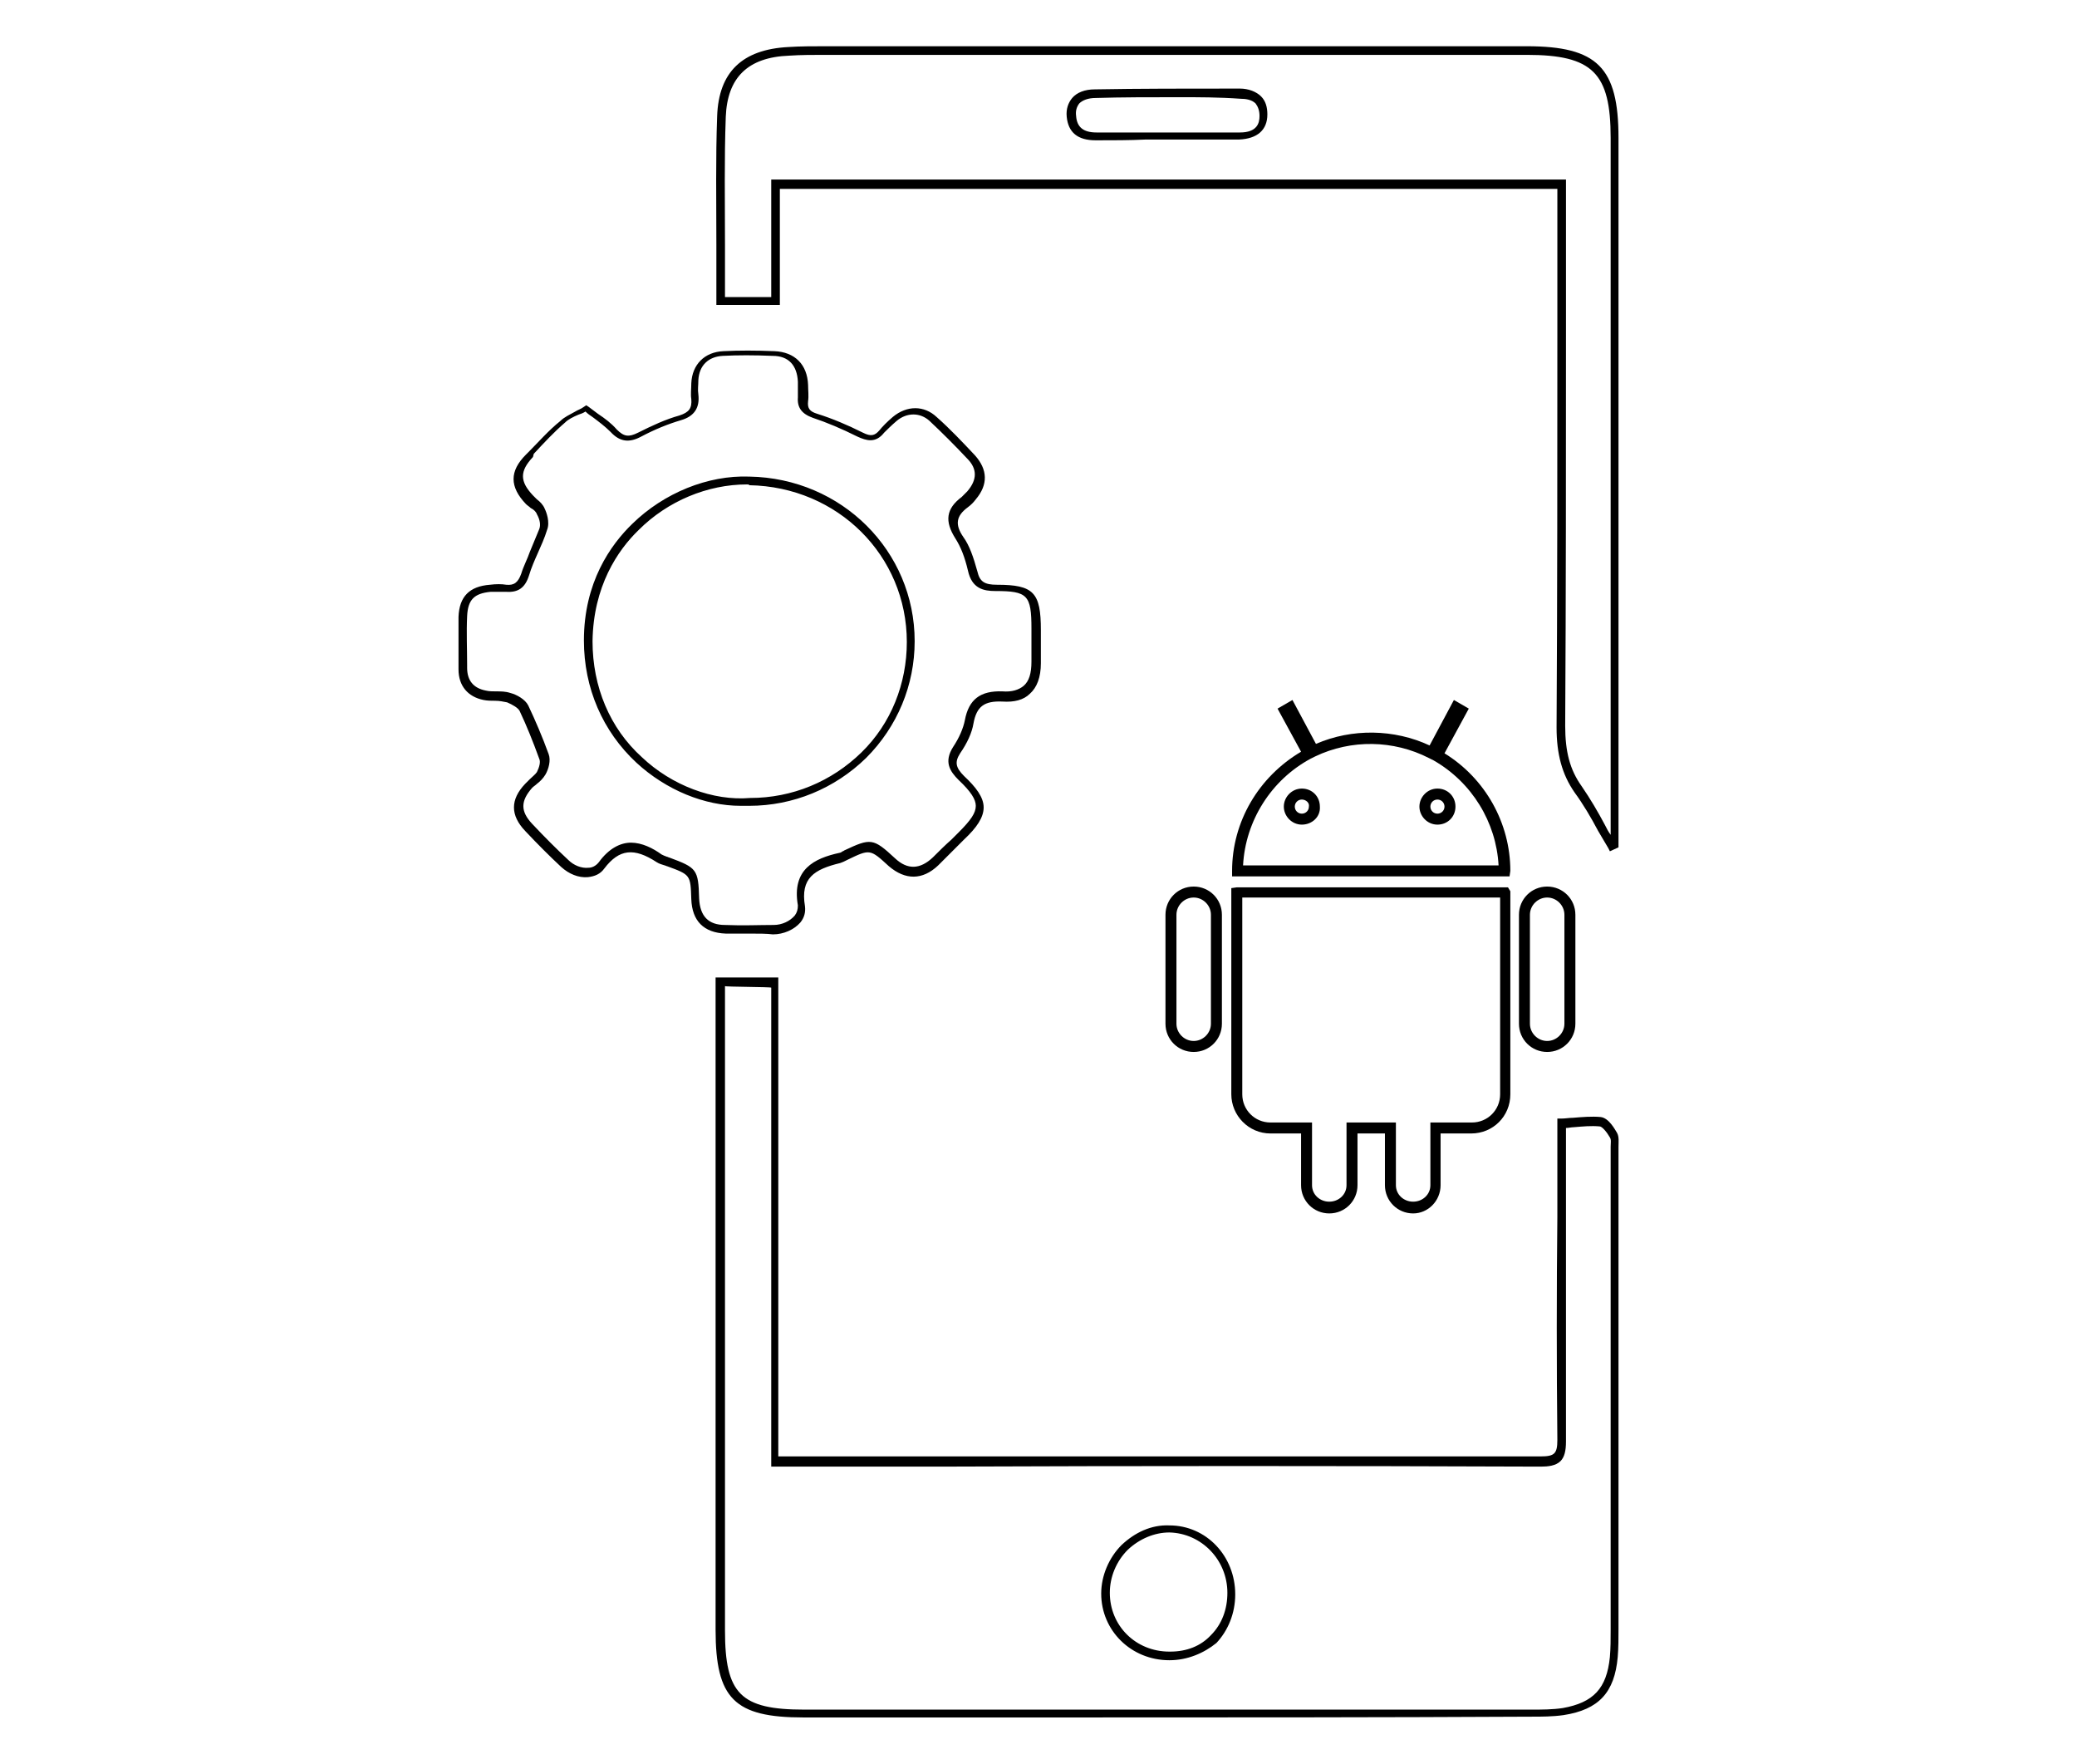 <?xml version="1.0" encoding="utf-8"?>
<!-- Generator: Adobe Illustrator 24.3.0, SVG Export Plug-In . SVG Version: 6.00 Build 0)  -->
<svg version="1.1" id="Layer_1" xmlns="http://www.w3.org/2000/svg" xmlns:xlink="http://www.w3.org/1999/xlink" x="0px" y="0px"
	 viewBox="0 0 265 225" style="enable-background:new 0 0 265 225;" xml:space="preserve">
<g>
	<g>
		<g>
			<g>
				<path d="M152.3,134.2c-2,0-3.6-1.6-3.6-3.6v-13.9c0-2,1.6-3.6,3.6-3.6s3.6,1.6,3.6,3.6v13.9
					C155.9,132.6,154.3,134.2,152.3,134.2z M152.3,114.5c-1.2,0-2.2,1-2.2,2.2v13.9c0,1.2,1,2.2,2.2,2.2s2.2-1,2.2-2.2v-13.9
					C154.5,115.5,153.5,114.5,152.3,114.5z"/>
			</g>
			<g>
				<path d="M197.4,134.2c-2,0-3.6-1.6-3.6-3.6v-13.9c0-2,1.6-3.6,3.6-3.6c2,0,3.6,1.6,3.6,3.6v13.9
					C201,132.6,199.4,134.2,197.4,134.2z M197.4,114.5c-1.2,0-2.2,1-2.2,2.2v13.9c0,1.2,1,2.2,2.2,2.2s2.2-1,2.2-2.2v-13.9
					C199.6,115.5,198.6,114.5,197.4,114.5z"/>
			</g>
			<g>
				<path d="M180.3,154.8c-2,0-3.6-1.6-3.6-3.6v-6.6h-3.5v6.6c0,2-1.6,3.6-3.6,3.6c-2,0-3.6-1.6-3.6-3.6v-6.6h-3.9c-2.8,0-5-2.3-5-5
					v-26.3l0.7-0.1h34.6l0.3,0.5l0,0.3v25.6c0,2.8-2.2,5-5,5h-3.9v6.6C183.8,153.2,182.2,154.8,180.3,154.8z M171.8,143.2h6.3v8
					c0,1.2,1,2.1,2.2,2.1s2.2-0.9,2.2-2.1v-8h5.3c2,0,3.6-1.6,3.6-3.6v-25.1h-32.9v25.1c0,2,1.6,3.6,3.6,3.6h5.3v8
					c0,1.2,1,2.1,2.2,2.1c1.2,0,2.2-0.9,2.2-2.1L171.8,143.2L171.8,143.2z"/>
			</g>
			<g>
				<path d="M192.6,111.8h-35.4l0-0.7c0-6.3,3.4-12,8.8-15.2l-3-5.5l1.9-1.1l3,5.6c4.6-2,10-1.9,14.5,0.2l3.1-5.8l1.9,1.1l-3.1,5.7
					c5.2,3.2,8.4,8.9,8.4,15L192.6,111.8z M158.6,110.4h32.6c-0.3-5.5-3.4-10.6-8.3-13.4l0,0l-0.6-0.3c-4.5-2.3-9.9-2.4-14.5-0.2
					l-0.6,0.3C162.2,99.5,158.9,104.7,158.6,110.4z M183.4,105.2c-1.3,0-2.3-1.1-2.3-2.3s1-2.3,2.3-2.3c1.3,0,2.3,1,2.3,2.3
					C185.7,104.2,184.7,105.2,183.4,105.2z M183.4,102c-0.5,0-0.9,0.4-0.9,0.9c0,0.5,0.4,0.9,0.9,0.9c0.5,0,0.9-0.4,0.9-0.9
					C184.3,102.4,183.9,102,183.4,102z M166.1,105.2c-1.3,0-2.3-1.1-2.3-2.3s1-2.3,2.3-2.3c1.3,0,2.3,1,2.3,2.3
					C168.5,104.2,167.4,105.2,166.1,105.2z M166.1,102c-0.5,0-0.9,0.4-0.9,0.9c0,0.5,0.4,0.9,0.9,0.9c0.5,0,0.9-0.4,0.9-0.9
					C167.1,102.4,166.6,102,166.1,102z"/>
			</g>
		</g>
	</g>
	<g>
		<path d="M137.4,219.1c-11.6,0-23.2,0-34.9,0c-8.8,0-11.2-2.4-11.2-11.2v-83.2h8v61.1h20.4c25.2,0,51.2,0,76.8,0c0,0,0,0,0,0
			c1,0,1.5-0.1,1.8-0.4s0.4-0.8,0.4-1.7c-0.1-9.5-0.1-19.2,0-28.5c0-3.2,0-6.4,0-9.7v-2.8l0.5,0c0.5,0,1-0.1,1.5-0.1
			c1.2-0.1,2.4-0.2,3.5-0.1c1.1,0.1,1.9,1.7,2.1,2c0.3,0.5,0.2,1.2,0.2,1.8c0,0.2,0,0.4,0,0.5c0,20.3,0,40.5,0,60.8v0.2
			c0,1.2,0,2.4-0.1,3.6c-0.4,4.5-2.4,6.7-6.9,7.4c-1.4,0.2-2.8,0.2-4.1,0.2h-0.1C176,219.1,156.7,219.1,137.4,219.1z M92.5,125.8
			V208c0,8.1,2,10.1,10.1,10.1c30.9,0,61.8,0,92.7,0h0.1c1.3,0,2.7,0,4-0.2c3.9-0.7,5.6-2.5,6-6.5c0.1-1.1,0.1-2.3,0.1-3.5v-0.2
			c0-20.3,0-40.5,0-60.8c0-0.2,0-0.4,0-0.6c0-0.5,0.1-0.9-0.1-1.2c-0.4-0.7-1-1.4-1.3-1.4c-1.1-0.1-2.1,0-3.3,0.1
			c-0.3,0-0.7,0.1-1,0.1v1.8c0,3.2,0,6.5,0,9.7c0,9.4,0,19,0,28.5c0,1.2-0.2,2-0.7,2.5c-0.6,0.6-1.6,0.7-2.5,0.7
			c-25.6-0.1-51.6-0.1-76.8,0H98.4v-61.1C98.4,125.9,92.5,125.9,92.5,125.8z M149.2,211.8C149.2,211.8,149.2,211.8,149.2,211.8
			c-4.9,0-8.7-3.8-8.7-8.5c0-2.3,1-4.6,2.6-6.2c1.7-1.6,3.8-2.6,6.1-2.5c4.7,0,8.4,3.9,8.4,8.8l0,0c0,2.4-0.9,4.6-2.4,6.2
			C153.6,210.9,151.5,211.8,149.2,211.8z M149.2,195.5c-1.9,0-3.8,0.8-5.3,2.2c-1.5,1.5-2.3,3.5-2.3,5.5c0,4.2,3.3,7.5,7.6,7.5
			c0,0,0,0,0.1,0c2.1,0,3.9-0.7,5.2-2.1c1.4-1.4,2.1-3.3,2.1-5.4C156.6,199,153.3,195.6,149.2,195.5
			C149.2,195.5,149.2,195.5,149.2,195.5z"/>
	</g>
	<g>
		<path d="M205.4,108.6l-0.2-0.4c-0.4-0.7-0.9-1.5-1.3-2.2c-0.9-1.7-1.9-3.4-3-4.9c-1.6-2.3-2.3-4.9-2.3-8.3
			c0.1-16.8,0.1-33.9,0.1-50.5l0-18.2H99.5v14.8h-8.1v-0.5c0-2.4,0-4.8,0-7.2c0-5.6-0.1-11,0.1-16.4c0.2-5.6,3.2-8.5,9.1-8.8
			c1.5-0.1,3.1-0.1,4.6-0.1l1.5,0c29.4,0,58.7,0,88.1,0c9,0,11.7,2.7,11.7,11.7c0,20.5,0,41,0,61.4v29.1L205.4,108.6z M98.5,22.9
			h101.3l0,19.2c0,16.5,0,33.7-0.1,50.5c0,3.3,0.6,5.6,2.1,7.7c1.1,1.6,2.1,3.3,3,5c0.2,0.4,0.4,0.8,0.7,1.2V79c0-20.5,0-41,0-61.4
			c0-8.3-2.3-10.6-10.7-10.6c-29.4,0-58.7,0-88.1,0l-1.5,0c-1.5,0-3,0-4.5,0.1c-5.3,0.2-7.9,2.8-8.1,7.8c-0.2,5.4-0.1,10.8-0.1,16.4
			c0,2.2,0,4.4,0,6.6h5.9V22.9z M139.8,17.9c-2.3,0-3.5-1-3.7-3c-0.1-1,0.2-1.8,0.7-2.4c0.6-0.7,1.6-1.1,2.9-1.1
			c5.6-0.1,11.7-0.1,18.5-0.1c1.1,0,2.1,0.4,2.7,1c0.6,0.6,0.8,1.4,0.8,2.3c0,2-1.3,3.1-3.6,3.2c-2.2,0-4.3,0-6.5,0h-2.1l-0.5,0
			h-2.8C144.1,17.9,142,17.9,139.8,17.9C139.9,17.9,139.9,17.9,139.8,17.9z M150.4,12.4c-3.7,0-7.3,0-10.6,0.1c-1,0-1.7,0.3-2.1,0.7
			c-0.3,0.4-0.5,0.9-0.4,1.6c0.1,1.4,0.9,2.1,2.6,2.1c0,0,0,0,0,0c2.1,0,4.3,0,6.4,0h2.2v0h3.2c2.2,0,4.3,0,6.5,0
			c2.2,0,2.5-1.2,2.5-2.1c0-0.7-0.2-1.2-0.5-1.6c-0.5-0.5-1.3-0.6-1.9-0.6C155.5,12.4,152.9,12.4,150.4,12.4z"/>
	</g>
	<g>
		<path d="M95.8,119.1c-1,0-2.1,0-3.2,0c-2.8-0.1-4.3-1.6-4.4-4.4c-0.1-3.1-0.1-3.1-3.1-4.2c-0.1,0-0.2-0.1-0.3-0.1
			c-0.3-0.1-0.7-0.2-1-0.4c-2.9-1.9-4.8-1.7-6.7,0.8c-0.5,0.7-1.2,1-2.1,1.1c-1.2,0.1-2.4-0.4-3.4-1.3c-1.5-1.4-3-2.9-4.6-4.6
			c-1.9-2-1.9-4,0-6c0.2-0.2,0.4-0.4,0.6-0.6c0.3-0.3,0.7-0.6,0.9-0.9c0.3-0.6,0.5-1.3,0.3-1.7c-0.8-2.2-1.6-4.2-2.5-6.1
			c-0.2-0.4-0.9-0.8-1.6-1.1c-0.5-0.1-1-0.2-1.5-0.2c-0.5,0-1,0-1.5-0.1c-2-0.4-3.2-1.8-3.2-3.9l0-0.4c0-2.1,0-4.2,0-6.3
			c0.1-2.6,1.4-3.9,4-4.1c0.8-0.1,1.5-0.1,2.1,0c1,0.1,1.5-0.3,1.9-1.4c0.3-1,0.8-1.9,1.1-2.8c0.4-1,0.8-1.9,1.2-2.9
			c0.2-0.5,0.1-1.2-0.3-1.9c-0.1-0.3-0.4-0.6-0.8-0.8c-0.2-0.2-0.4-0.3-0.6-0.5c-2.1-2.2-2.1-4.2,0-6.3l0.3-0.3
			c1.3-1.3,2.6-2.8,4.1-4c0.5-0.5,1.2-0.8,1.9-1.2c0.3-0.2,0.7-0.3,1.1-0.6l0.3-0.2l0.3,0.2c0.4,0.3,0.8,0.6,1.2,0.9
			c0.9,0.6,1.7,1.2,2.4,2c0.9,0.9,1.5,1,2.7,0.4c1.8-0.9,3.5-1.7,5.3-2.2c1.2-0.4,1.6-0.9,1.5-2.1c-0.1-0.6,0-1.3,0-2
			c0.1-2.4,1.7-4,4.1-4.1c2-0.1,4.1-0.1,6.5,0c2.6,0.1,4.2,1.7,4.3,4.3c0,0.7,0.1,1.4,0,2.1c-0.1,0.9,0.2,1.3,1.2,1.6
			c1.9,0.6,3.8,1.4,5.8,2.4c1,0.5,1.5,0.4,2.1-0.3c0.4-0.5,1-1.1,1.7-1.7c1.8-1.5,4-1.5,5.6,0c1.7,1.5,3.3,3.2,4.9,4.9
			c1.6,1.8,1.7,3.7,0.1,5.6c-0.3,0.4-0.6,0.7-1,1c-1.5,1.1-1.7,2.2-0.6,3.8c0.8,1.1,1.3,2.6,1.8,4.4c0.3,1.3,0.9,1.7,2.5,1.7
			c4.7,0,5.6,1,5.6,5.8v0.9c0,1.1,0,2.2,0,3.3c0,1.8-0.5,3.1-1.4,3.9c-0.8,0.8-2,1.1-3.5,1c-2.3-0.1-3.3,0.6-3.7,2.8
			c-0.2,1.2-0.8,2.5-1.7,3.8c-0.7,1.1-0.6,1.8,0.5,2.9c1.5,1.4,2.5,2.7,2.5,4c0,1.3-0.9,2.6-2.5,4.1l-0.9,0.9
			c-0.8,0.8-1.6,1.6-2.4,2.4c-2,1.9-4.2,1.9-6.3,0.1c-2.4-2.2-2.4-2.2-5.3-0.8l-0.2,0.1c-0.2,0.1-0.4,0.2-0.7,0.3
			c-3.3,0.8-5.1,1.9-4.5,5.5c0.1,0.8-0.1,1.5-0.6,2.1c-0.8,0.9-2.1,1.5-3.5,1.5C97.9,119.1,96.8,119.1,95.8,119.1z M80.5,107.5
			c1.4,0,2.8,0.7,3.9,1.5c0.2,0.1,0.4,0.2,0.7,0.3c0.1,0,0.2,0.1,0.3,0.1c3.5,1.3,3.7,1.5,3.8,5.2c0.1,2.3,1.2,3.4,3.3,3.4
			c2.3,0.1,4.3,0,6.2,0c1.1,0,2.1-0.5,2.7-1.2c0.3-0.4,0.4-0.8,0.4-1.3c-0.8-4.6,2.1-6,5.3-6.7c0.1,0,0.3-0.1,0.4-0.2
			c0.1,0,0.2-0.1,0.2-0.1c3.4-1.6,3.7-1.6,6.5,1c1.6,1.5,3.2,1.4,4.8-0.1c0.8-0.8,1.6-1.6,2.4-2.3l0.9-0.9c1.6-1.6,2.2-2.5,2.2-3.4
			c0-0.8-0.6-1.8-2.2-3.3c-1.1-1.1-1.9-2.3-0.7-4.2c0.8-1.2,1.3-2.4,1.5-3.4c0.5-2.7,2-3.8,4.8-3.7c1.2,0.1,2.1-0.2,2.7-0.7
			c0.7-0.6,1-1.6,1-3.1c0-1.1,0-2.2,0-3.3v-0.9c0-4.3-0.5-4.8-4.6-4.8c-1.5,0-3-0.3-3.5-2.6c-0.4-1.7-0.9-3-1.6-4.1
			c-1.4-2.2-1.2-3.8,0.8-5.3c0.2-0.2,0.5-0.5,0.7-0.7c1.3-1.5,1.3-2.9,0-4.2c-1.6-1.7-3.2-3.3-4.8-4.8c-1.2-1.1-2.9-1.1-4.2,0
			c-0.7,0.6-1.2,1.1-1.6,1.5c-1.1,1.4-2.3,1-3.4,0.5c-2-1-3.9-1.8-5.7-2.4c-1.4-0.5-2-1.3-1.9-2.6c0-0.7,0-1.4,0-2
			c-0.1-2.1-1.2-3.3-3.2-3.3c-2.4-0.1-4.5-0.1-6.4,0c-1.8,0.1-3,1.2-3.1,3.1c0,0.7-0.1,1.2,0,1.8c0.2,1.7-0.5,2.8-2.2,3.3
			c-1.7,0.5-3.4,1.2-5.1,2.1c-1.5,0.8-2.7,0.7-3.9-0.6c-0.7-0.7-1.5-1.3-2.3-1.9c-0.3-0.2-0.6-0.4-0.9-0.7c-0.3,0.2-0.6,0.3-0.9,0.4
			c-0.7,0.3-1.3,0.6-1.7,1c-1.4,1.2-2.7,2.6-4,4L68,58.3c-1.7,1.8-1.7,3.1,0,4.9c0.2,0.2,0.3,0.3,0.5,0.5c0.4,0.3,0.8,0.7,1,1.2
			c0.2,0.4,0.7,1.7,0.3,2.7c-0.3,1-0.8,2.1-1.2,3c-0.4,0.9-0.8,1.8-1.1,2.8c-0.5,1.6-1.4,2.2-2.9,2.1c-0.6,0-1.2,0-2,0
			c-2.1,0.2-2.9,1-3,3.1c-0.1,2.1,0,4.2,0,6.2l0,0.4c0,1.6,0.8,2.6,2.4,2.9c0.4,0.1,0.9,0.1,1.3,0.1c0.6,0,1.2,0,1.8,0.2
			c0.8,0.2,1.9,0.8,2.3,1.6c0.9,1.9,1.8,4,2.6,6.2c0.3,0.8,0,1.9-0.4,2.6c-0.3,0.5-0.7,0.9-1.1,1.2c-0.2,0.2-0.4,0.3-0.6,0.5
			c-1.5,1.7-1.5,3,0,4.6c1.6,1.7,3.1,3.2,4.6,4.6c0.7,0.7,1.7,1.1,2.6,1c0.4,0,0.9-0.2,1.3-0.7C77.7,108.2,79.2,107.5,80.5,107.5z
			 M94.5,102.8c-4.6,0-9.5-2-13.3-5.5c-4.3-4-6.7-9.5-6.7-15.6c0-7.4,3.4-12.2,6.2-14.9c4-3.9,9.6-6.2,14.9-6
			c11.8,0.2,21.1,9.5,21.1,21c0,5.6-2.2,10.9-6.2,14.9c-4,3.9-9.3,6.1-14.9,6.1C95.3,102.8,94.9,102.8,94.5,102.8z M95.3,61.8
			c-5,0-10.1,2.1-13.8,5.8c-2.7,2.6-5.8,7.2-5.9,14.2c0,5.8,2.2,11.1,6.3,14.8c3.8,3.6,9.1,5.6,13.8,5.2h0c5.4,0,10.4-2.1,14.2-5.8
			s5.8-8.8,5.8-14.1c0-11-8.8-19.8-20.1-20C95.6,61.8,95.4,61.8,95.3,61.8z"/>
	</g>
</g>
</svg>
